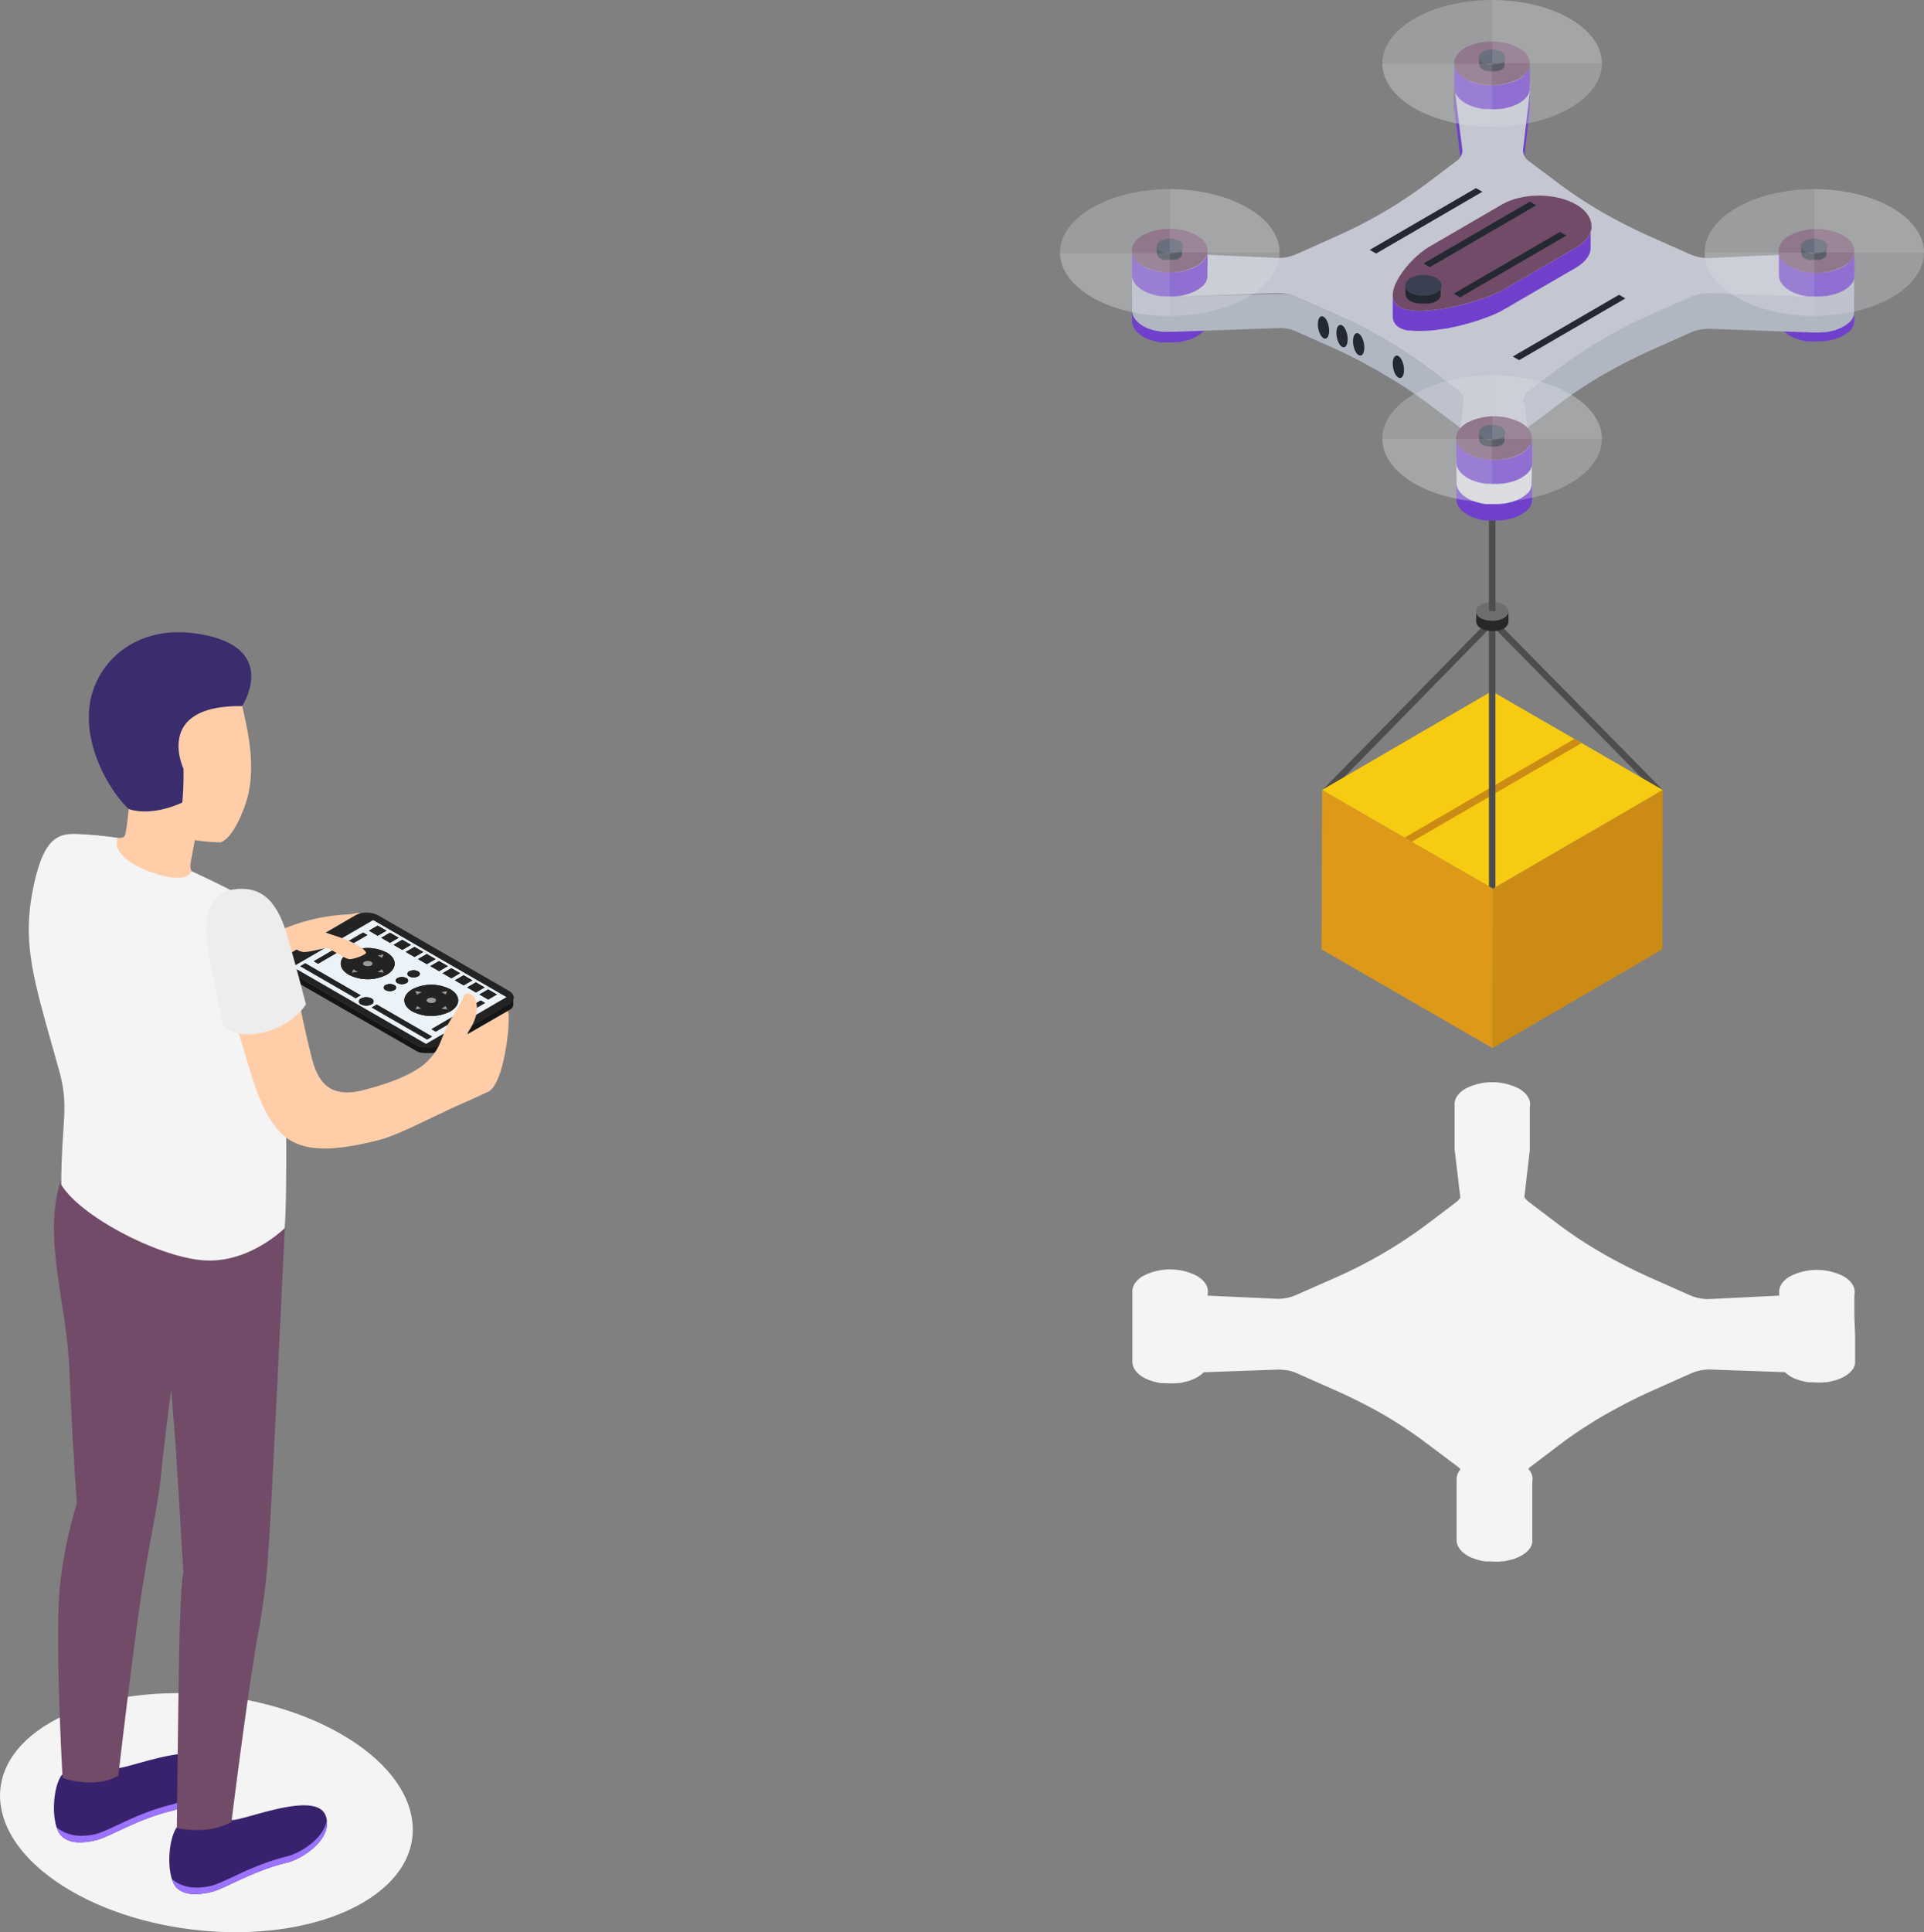 <?xml version="1.0" encoding="UTF-8"?> <svg xmlns="http://www.w3.org/2000/svg" xmlns:xlink="http://www.w3.org/1999/xlink" viewBox="0 0 493.26 495.29"><rect x="0" y="0" width="493.26" height="495.29" fill="#808080" stroke="none"/><defs><style>.cls-1{fill:none;}.cls-2{fill:#f4f4f4;}.cls-3{fill:#4d4d4d;}.cls-4{fill:#cc8b14;}.cls-5{fill:#dd9917;}.cls-6{fill:#f7cb11;}.cls-7{fill:#282828;}.cls-8{fill:#6e6e6e;}.cls-9{fill:#7040cc;}.cls-10{isolation:isolate;}.cls-11{clip-path:url(#clip-path);}.cls-12{clip-path:url(#clip-path-2);}.cls-13{clip-path:url(#clip-path-3);}.cls-14{fill:#b1b6c3;}.cls-15{fill:#dadce0;}.cls-16{fill:#c4c7d2;}.cls-17{fill:#714B67;}.cls-18{fill:#232833;}.cls-19{fill:#394051;}.cls-20{fill:#ffcea9;}.cls-21{fill:#fff;}.cls-22{fill:#151515;}.cls-23{fill:#232323;}.cls-24{fill:#9a9a9a;}.cls-25{fill:#3a79b6;opacity:0.1;}.cls-26{fill:#38226d;}.cls-27{fill:#9c73ff;}.cls-28{fill:#3a2c6d;}.cls-29{fill:#ededed;}.cls-30{opacity:0.4;}.cls-31{opacity:0.3;}</style><clipPath id="clip-path"><path class="cls-1" d="M392.22,22.5l0,5.26c0,.12,0,.24,0,.36l0-5.27C392.21,22.73,392.22,22.62,392.22,22.5Z"></path></clipPath><clipPath id="clip-path-2"><path class="cls-1" d="M372.93,23.15l0,5.26a3.4,3.4,0,0,1-.08-.64V22.51A3.52,3.52,0,0,0,372.93,23.15Z"></path></clipPath><clipPath id="clip-path-3"><path class="cls-1" d="M374.87,38.64l0,5.27v0l0-5.26Z"></path></clipPath></defs><title>quadrocopter_SVG</title><g id="Слой_2" data-name="Слой 2"><g id="Слой_1-2" data-name="Слой 1"><path class="cls-2" d="M475.41,337.33c0,.09,0,.18,0,.28s0,.2,0,.3a.44.44,0,0,0,0,.1h0a3,3,0,0,0,0-.31,1.23,1.23,0,0,0,0-.19v-.06a2.44,2.44,0,0,0,0-.27v-6c0,.1,0,.19,0,.29s0,.2,0,.3a1.83,1.83,0,0,1-.06.25c0,.05,0,.09,0,.14.53-1.75-.36-3.62-2.7-5a15.13,15.13,0,0,0-13.71,0c-1.88,1.09-2.81,2.52-2.81,3.95h0v1L438.1,333a11.74,11.74,0,0,1-4.73-.93l-9.92-4.41a132.91,132.91,0,0,1-12.68-6.42,110.4,110.4,0,0,1-11.13-7.32L392,308.13a4.47,4.47,0,0,1-1.19-1.29l1.38-11.92a2.45,2.45,0,0,0,0-.27v-.08l0-5.27c0,.12,0,.24,0,.35s0-.06,0-.09,0-.09,0-.14v-6.34a2.64,2.64,0,0,1,0,.28c0,.1,0,.21,0,.31s0,.16-.06.25l0,.13c.54-1.75-.36-3.61-2.7-5a15.1,15.1,0,0,0-13.71,0c-1.87,1.09-2.81,2.52-2.8,4v6.24s0,.06,0,.09v5.21a3.29,3.29,0,0,0,.08.63L374.39,307a4.47,4.47,0,0,1-1.1,1.17l-7.58,5.74a120.1,120.1,0,0,1-23.66,13.74L332.18,332a11.66,11.66,0,0,1-4.72.93l-17.87-.82v-1.05a2.85,2.85,0,0,1,0,.29c0,.1,0,.2,0,.3l-.06.25a.74.74,0,0,0,0,.14c.53-1.75-.36-3.62-2.7-5a15.1,15.1,0,0,0-13.71,0c-1.88,1.09-2.81,2.52-2.81,4h0l0,6.24h0v9.14a1.13,1.13,0,0,0,0,.18v2.49c0,1.45,1,2.9,2.86,4a12.05,12.05,0,0,0,1.4.67l.08,0,.24.09c.28.1.56.2.86.29l.48.11.28.07a1.83,1.83,0,0,0,.25.06c.31.07.63.12,1,.17l.34,0,.24,0,.36,0,.95.05h.3a2.26,2.26,0,0,0,.26,0c.14,0,.29,0,.43,0,.36,0,.72,0,1.08-.07l.12,0,.29,0c.27,0,.55-.06.82-.11s.23-.06.35-.09c.33-.07.65-.15,1-.24l.52-.13c.13,0,.26-.1.39-.15l.38-.14a11.18,11.18,0,0,0,1.35-.64l.12-.07c.09-.05.16-.11.25-.17l.35-.23.27-.21.3-.25.06,0,.1-.11.22-.24,19.05-.68a12.1,12.1,0,0,1,1.21.06l.17,0c.34,0,.68.08,1,.14l.14,0c.35.07.68.16,1,.25l.37.13q.42.14.81.3l9.94,4.41a136.53,136.53,0,0,1,12.68,6.42A111,111,0,0,1,366,370.16l7.64,5.73a4.81,4.81,0,0,1,.8.75,3.84,3.84,0,0,0-1,2.46h0v6.25c0,.07,0,.13,0,.19v3a.43.43,0,0,1,0,0v6.26c0,1.45.95,2.9,2.86,4a9.49,9.49,0,0,0,1.4.67l.08,0,.24.08c.28.1.56.21.85.29l.49.12.28.07.24.06c.32.06.64.12,1,.16l.35,0,.24,0,.36,0c.31,0,.63,0,1,.05h1c.36,0,.72,0,1.08-.08h.12l.28,0c.28,0,.56-.07.83-.12l.35-.08c.33-.07.65-.16,1-.25s.35-.07.52-.12l.39-.15.38-.15a9.85,9.85,0,0,0,1.35-.64l.12-.07.24-.16.36-.24.27-.21.3-.25s0,0,.06-.05l.1-.11a5.62,5.62,0,0,0,.41-.44l.09-.1.06-.09c.09-.12.16-.23.23-.34l.1-.14,0-.08a2,2,0,0,0,.14-.3l.09-.18s0,0,0-.06a2.46,2.46,0,0,0,.09-.29c0-.06,0-.13.05-.19a.11.11,0,0,0,0-.05c0-.1,0-.21,0-.31l0-.2v-6.34a1.79,1.79,0,0,1,0,.23v-9.62a2.83,2.83,0,0,1,0,.29c0,.1,0,.2,0,.3a2.27,2.27,0,0,1-.06.25s0,.09,0,.14a3.61,3.61,0,0,0-.95-3.54v-.05l.11-.12a4.78,4.78,0,0,1,.57-.51l7.58-5.74c.79-.6,1.6-1.2,2.42-1.78l.81-.56,1.72-1.18,1-.64,1.67-1.07,1-.63c.45-.28.92-.55,1.38-.82.65-.39,1.31-.78,2-1.16l1.3-.73,2.08-1.12,1.29-.68c.77-.4,1.55-.79,2.34-1.18l1.12-.55q1.75-.84,3.57-1.65l9.88-4.41c.33-.14.67-.27,1-.38a10.77,10.77,0,0,1,1.33-.33c.35-.07.72-.12,1.09-.16h.05q.6-.06,1.23-.06l19.25.68a7.47,7.47,0,0,0,1.48,1.13,11.17,11.17,0,0,0,1.39.67l.08,0,.24.08a7.89,7.89,0,0,0,.86.29l.48.12.28.07.25.06c.32.07.64.12,1,.17l.35,0,.24,0,.35,0q.48,0,1,.06h1c.36,0,.72,0,1.07-.07l.12,0,.29,0c.28,0,.56-.06.83-.11s.23-.07.35-.09c.33-.07.65-.15,1-.24l.51-.13c.14,0,.26-.1.39-.15l.38-.14a11.18,11.18,0,0,0,1.35-.64l.12-.07.25-.17.35-.23a2.88,2.88,0,0,0,.27-.22l.3-.24.06-.05a1.09,1.09,0,0,1,.1-.11,5.49,5.49,0,0,0,.41-.44l.09-.1s0-.07.07-.1a4,4,0,0,0,.23-.34,1.1,1.1,0,0,0,.09-.14s0-.05,0-.07.09-.2.14-.31.06-.11.08-.17,0,0,0-.06.06-.19.08-.29l.06-.2v-.05c0-.1,0-.2,0-.3s0-.14,0-.2v-.09l0-6.26h0Z"></path><polygon class="cls-3" points="340.1 203.8 338.93 202.6 382.56 158.06 426.29 202.49 425.11 203.67 382.55 160.41 340.1 203.8"></polygon><polygon class="cls-4" points="426.29 202.49 426.17 243.36 382.64 268.66 382.75 227.79 426.29 202.49"></polygon><polygon class="cls-5" points="382.75 227.79 382.64 268.66 338.82 243.37 338.93 202.49 382.75 227.79"></polygon><polygon class="cls-6" points="426.29 202.49 405.38 214.64 404.79 214.97 382.74 227.78 361.93 215.78 361.3 215.41 360.71 215.06 360.09 214.71 338.93 202.49 360.98 189.67 361.55 189.33 382.46 177.18 403.64 189.42 404.26 189.77 404.84 190.1 405.48 190.47 426.29 202.49"></polygon><polygon class="cls-4" points="405.48 190.47 361.93 215.78 361.3 215.41 360.71 215.06 360.09 214.71 403.64 189.42 404.26 189.77 404.84 190.1 405.48 190.47"></polygon><polygon class="cls-3" points="383.39 227.41 382.75 227.79 381.72 227.19 381.72 159.24 383.39 159.24 383.39 227.41"></polygon><path class="cls-7" d="M386.73,159.41v-2.72a1.23,1.23,0,0,1-.07.42s0,.09-.05.13a2.1,2.1,0,0,1-.15.3,1,1,0,0,0-.08.11,2.07,2.07,0,0,1-.32.35l0,0a5.63,5.63,0,0,1-.51.36,4.51,4.51,0,0,1-.63.29l0,0a5,5,0,0,1-.66.2l-.07,0c-.21.05-.43.08-.64.11a7.42,7.42,0,0,1-.94.06h-.14c-.27,0-.54,0-.8-.06l-.29-.05c-.22,0-.43-.1-.64-.16l-.26-.08a5.23,5.23,0,0,1-.8-.35,2.1,2.1,0,0,1-1.23-1.73v2.73a2.11,2.11,0,0,0,1.24,1.73,4.72,4.72,0,0,0,.79.35l.26.08c.21.06.42.11.64.15l.29.05a7,7,0,0,0,.8.07h.14a5.86,5.86,0,0,0,.94-.06h.08l.51-.09h.05l.07,0,.27-.07.34-.11,0,0,.05,0,.19-.08.27-.13.16-.09.1-.06.24-.16.17-.14,0,0,0,0c.08-.07.15-.15.22-.22l.07-.11a.76.76,0,0,0,.08-.11.47.47,0,0,0,.06-.09,1.76,1.76,0,0,0,.09-.2,1.12,1.12,0,0,0,0-.13A1.31,1.31,0,0,0,386.73,159.41Z"></path><path class="cls-8" d="M385.5,155c1.63.94,1.65,2.48,0,3.43a6.55,6.55,0,0,1-5.91,0c-1.63-.94-1.65-2.48,0-3.42A6.54,6.54,0,0,1,385.5,155Z"></path><rect class="cls-3" x="381.72" y="106.78" width="1.67" height="49.87"></rect><path class="cls-9" d="M475.41,75.87,456,75.82l0,6.25c0,1.45,1,2.9,2.87,4a8.92,8.92,0,0,0,1.39.67l.08,0,.24.08c.28.1.56.21.86.29l.48.12.28.07.25.06,1,.17.35,0,.24,0,.35,0c.32,0,.64,0,1,0h1l1.07-.07.12,0,.29,0c.28,0,.56-.07.83-.12l.35-.08c.33-.07.65-.16,1-.25s.35-.07.51-.12l.39-.15.38-.14a9.89,9.89,0,0,0,1.35-.65l.12-.07.25-.16.35-.24.27-.21a3.61,3.61,0,0,0,.3-.25l.06,0,.1-.1a5.57,5.57,0,0,0,.41-.45.76.76,0,0,0,.09-.09.86.86,0,0,1,.07-.1l.23-.34.09-.14s0-.05,0-.08l.14-.3c0-.06.06-.12.08-.17s0,0,0-.06.06-.2.08-.29l.06-.2v0c0-.1,0-.21,0-.31s0-.13,0-.2v-.08h0Z"></path><path class="cls-9" d="M309.6,76.07l-19.37,0,0,6.25c0,1.45,1,2.9,2.86,4a12.05,12.05,0,0,0,1.4.67l.08,0,.24.08c.28.1.56.21.86.29s.32.08.48.12l.28.07.25.06c.31.07.63.12,1,.17l.34,0,.24,0,.36,0c.31,0,.63,0,.95,0,.1,0,.2,0,.3,0h.69c.36,0,.72,0,1.08-.07l.12,0,.29,0c.27,0,.55-.07.82-.12l.35-.08c.33-.07.65-.15,1-.24l.52-.13.39-.15.38-.14a11.18,11.18,0,0,0,1.35-.64l.12-.07c.09-.06.16-.12.25-.17s.24-.15.35-.24l.27-.21.3-.25.06,0s.06-.07.1-.1.28-.3.41-.45l.09-.09a.36.36,0,0,1,.07-.1c.08-.11.15-.23.22-.34l.1-.14,0-.08c.06-.1.1-.2.15-.3s.06-.11.08-.17,0,0,0-.06.05-.2.08-.29a1.46,1.46,0,0,0,0-.2.09.09,0,0,0,0,0,2.91,2.91,0,0,0,0-.31c0-.06,0-.13,0-.19v-.09h0Z"></path><g class="cls-10"><g class="cls-11"><path d="M392.22,22.5l0,5.26V22.58a.19.19,0,0,0,0-.08"></path><path d="M392.21,22.58v5.27a2.45,2.45,0,0,1,0,.27l0-5.27a2.44,2.44,0,0,0,0-.27"></path></g></g><g class="cls-10"><g class="cls-12"><path d="M372.93,23.15l0,5.26a3.4,3.4,0,0,1-.08-.64V22.51a3.52,3.52,0,0,0,.09.64"></path></g></g><polygon class="cls-9" points="392.2 22.85 392.18 28.12 390.36 43.85 390.37 38.59 392.2 22.85"></polygon><polygon class="cls-9" points="374.87 38.6 374.85 43.86 372.92 28.41 372.93 23.15 374.87 38.6"></polygon><g class="cls-10"><g class="cls-13"><path d="M374.87,38.64l0,5.27v0l0-5.26v0"></path></g></g><path class="cls-14" d="M475.38,70.81c0,.1,0,.2,0,.3l-.06.25c0,.1-.05.19-.09.29a.94.94,0,0,1-.1.23,1.73,1.73,0,0,1-.14.31,2.39,2.39,0,0,1-.13.21c-.07.11-.14.23-.22.34l-.16.19c-.13.15-.26.3-.41.45l-.16.15a3.61,3.61,0,0,1-.3.25l-.27.21-.35.23c-.12.08-.24.17-.37.24a10.57,10.57,0,0,1-1.31.63l-.39.15-.91.28-1,.23c-.34.07-.68.14-1,.19l-.39,0c-.55.06-1.11.1-1.67.11h-.69c-.23,0-.45,0-.67,0l-26.42-.94h-.44l-.79.05h-.06c-.33,0-.66.08-1,.13l-.09,0a9.1,9.1,0,0,0-1.32.33h-.05a8.08,8.08,0,0,0-1,.37l-9.89,4.41c-1.21.53-2.39,1.09-3.56,1.65l-1.12.55-2.35,1.17-1.28.68-2.09,1.13-1.29.73-2,1.15-.77.45-.61.38-1,.63c-.56.35-1.11.71-1.66,1.07-.33.21-.66.42-1,.64l-1.72,1.18-.8.56c-.82.58-1.63,1.17-2.42,1.77L392.33,100c-.15.12-.29.23-.42.35l-.16.17-.19.21-.13.14a4,4,0,0,0-.25.37.18.18,0,0,1-.05.07s0,0,0,0a2.53,2.53,0,0,0-.21.44s0,.11-.05.16l0,.13a.88.88,0,0,0-.05.15,3.44,3.44,0,0,0,0,.45v9.21a2.52,2.52,0,0,1,.09-.67.65.65,0,0,1,0-.13,2.85,2.85,0,0,1,.27-.63.43.43,0,0,0,0-.07,3.64,3.64,0,0,1,.39-.51l.19-.21a4.83,4.83,0,0,1,.57-.52l7.58-5.74c.79-.6,1.6-1.19,2.42-1.77l.81-.56,1.72-1.18,1-.64c.55-.36,1.1-.72,1.67-1.07l1-.63,1.38-.83c.65-.39,1.31-.77,2-1.15l1.3-.74,2.08-1.12,1.29-.68,2.34-1.17,1.12-.55c1.17-.56,2.36-1.12,3.57-1.65l9.88-4.41a8.89,8.89,0,0,1,1-.38,9.23,9.23,0,0,1,1.33-.33,9.53,9.53,0,0,1,1.09-.16h.05q.6-.06,1.23-.06l26.42.94c.21,0,.43,0,.67,0h1.07c.36,0,.72,0,1.08-.07l.2,0,.39,0,.66-.09.38-.1,1-.23c.15,0,.31-.07.46-.12l.44-.16.39-.15a10.71,10.71,0,0,0,1.32-.63l.12-.07.25-.16.35-.24.26-.21a2.48,2.48,0,0,0,.3-.25.15.15,0,0,0,.06,0l.1-.1a5.57,5.57,0,0,0,.41-.45.76.76,0,0,0,.09-.09.61.61,0,0,0,.07-.1l.23-.34a1.1,1.1,0,0,0,.09-.14s0-.05,0-.07a2.92,2.92,0,0,0,.14-.31s.06-.11.08-.17,0,0,0-.06.06-.19.08-.29l.06-.2v0c0-.1,0-.2,0-.3s0-.14,0-.2v-.09l0-9.14A2.85,2.85,0,0,1,475.38,70.81Z"></path><path class="cls-14" d="M373.62,100,366,94.21a110.4,110.4,0,0,0-11.13-7.32,132.91,132.91,0,0,0-12.68-6.42l-9.94-4.41a3.92,3.92,0,0,0-.36-.16l-.44-.14-.38-.13-.12,0a7.54,7.54,0,0,0-.82-.2H330l-.15,0-.55-.1-.45,0-.18,0h-.11l-.73,0h-.36L301,76.07c-.27,0-.53,0-.8,0-.63,0-1.26,0-1.86-.09l-.24,0c-.56-.06-1.11-.15-1.64-.26l-.24-.06c-.48-.12-.94-.26-1.39-.42l-.24-.08a9.72,9.72,0,0,1-1.49-.7c-1.91-1.1-2.86-2.55-2.86-4v9.14c0,1.44.95,2.89,2.86,4a11.17,11.17,0,0,0,1.39.67l.09,0,.25.08c.26.1.53.2.81.28l.58.14.24.06.18,0c.32.07.64.12,1,.17l.49.05.23,0,.26,0c.34,0,.68,0,1,0h.94l.44,0,26.54-.94c.41,0,.81,0,1.21,0l.17,0c.34,0,.68.09,1,.15l.14,0a8.28,8.28,0,0,1,1,.25l.37.13a7.1,7.1,0,0,1,.81.3l9.94,4.41A134.11,134.11,0,0,1,354.83,96,112.7,112.7,0,0,1,366,103.35l7.64,5.74a3.52,3.52,0,0,1,1.62,2.73v-9.14A3.51,3.51,0,0,0,373.62,100Z"></path><path class="cls-9" d="M392.75,121.73a2.64,2.64,0,0,1,0,.28c0,.1,0,.2,0,.31s0,.16-.06.25-.05.19-.08.28l-.1.24-.14.3-.13.22L392,124c-.05.06-.1.13-.16.19a4.2,4.2,0,0,1-.41.44l-.16.16a3.61,3.61,0,0,1-.3.25l-.27.21-.35.23c-.12.08-.24.17-.37.24a9.85,9.85,0,0,1-1.35.64l-.38.15c-.29.1-.6.19-.9.27s-.64.18-1,.24-.78.16-1.18.21l-.29,0c-.54,0-1.08.08-1.63.09H383c-.54,0-1.08,0-1.61-.09l-.24,0c-.53-.06-1.05-.15-1.56-.26l-.28-.07a13.93,13.93,0,0,1-1.34-.41l-.24-.08a9.94,9.94,0,0,1-1.47-.7c-1.91-1.1-2.87-2.55-2.87-4v6.26c0,1.45.95,2.9,2.86,4a10.62,10.62,0,0,0,1.4.67l.08,0,.24.08.85.29.49.12.28.06.24.06c.32.07.64.13,1,.17l.35,0,.24,0,.36,0,1,0h1c.36,0,.72,0,1.08-.07l.12,0,.28,0c.28,0,.56-.06.83-.11s.23-.06.35-.09c.33-.07.65-.15,1-.24s.35-.07.52-.13l.39-.15.38-.14a11.18,11.18,0,0,0,1.35-.64l.12-.07.24-.17.36-.23.27-.21.3-.25s0,0,.06-.05l.1-.11a5.62,5.62,0,0,0,.41-.44l.09-.1.06-.1a2.54,2.54,0,0,0,.23-.34l.1-.14,0-.07a2,2,0,0,0,.14-.3l.09-.18s0,0,0-.06.06-.19.09-.29,0-.13.05-.19a.13.13,0,0,0,0-.06c0-.1,0-.2,0-.3l0-.2V128h0Z"></path><path class="cls-15" d="M392.74,118.48a2.83,2.83,0,0,1,0,.29c0,.11,0,.23,0,.35a2.27,2.27,0,0,1-.06.25,2.8,2.8,0,0,1-.09.31c0,.08-.06.16-.1.25s-.09.2-.14.3l-.14.23a2.92,2.92,0,0,1-.21.32l-.16.21-.4.42-.16.16-.28.23-.28.22a3.78,3.78,0,0,1-.33.22l-.38.25a9.45,9.45,0,0,1-1.36.64l-.37.14a8.75,8.75,0,0,1-.91.28c-.32.09-.64.18-1,.24s-.78.16-1.18.21l-.28,0c-.54,0-1.09.08-1.63.09H383c-.54,0-1.08,0-1.61-.09l-.24,0a13.37,13.37,0,0,1-1.56-.27l-.27-.06a13.93,13.93,0,0,1-1.34-.41l-.24-.08a10.06,10.06,0,0,1-1.48-.7c-1.85-1.07-2.81-2.47-2.86-3.87v5.26c.05,1.41,1,2.8,2.86,3.88a11.17,11.17,0,0,0,1.39.67l.08,0,.24.08a7.89,7.89,0,0,0,.86.29l.48.12.28.07.25.06c.31.07.63.12,1,.17l.35,0,.24,0,.35,0c.32,0,.64,0,.95,0,.1,0,.2,0,.3,0h.7c.36,0,.71,0,1.07-.07l.12,0,.29,0,.83-.11c.12,0,.23-.07.35-.09q.5-.1,1-.24l.52-.13.39-.15.38-.14a11.18,11.18,0,0,0,1.35-.64l.13-.08.26-.17.32-.22.28-.22.28-.23.06,0,.1-.11a4,4,0,0,0,.4-.43l.09-.09a.75.75,0,0,0,.07-.12,3.62,3.62,0,0,0,.22-.32.67.67,0,0,0,.09-.14l0-.09.14-.3s.05-.11.07-.17l0-.08c0-.1.06-.2.08-.3s0-.13.06-.19a.2.2,0,0,1,0-.07c0-.11,0-.23,0-.35s0-.12,0-.19v-.09h0Z"></path><path class="cls-16" d="M472.55,66.53c3.79,2.19,3.81,5.74,0,7.93a13.78,13.78,0,0,1-6.65,1.64c-.53,0-.95,0-1.36,0l-26.42-.94a11.74,11.74,0,0,0-4.71.94l-9.89,4.41a120,120,0,0,0-23.65,13.74L392.33,100a3.53,3.53,0,0,0-1.6,2.74l1.95,15.17a2.22,2.22,0,0,1,.06.51c0,1.55-.89,3-2.79,4.12a15.11,15.11,0,0,1-13.7,0c-1.85-1.07-2.81-2.47-2.86-3.87a2.67,2.67,0,0,1,.1-.87l1.74-15.07a3.51,3.51,0,0,0-1.61-2.73L366,94.21a110.4,110.4,0,0,0-11.13-7.32,132.91,132.91,0,0,0-12.68-6.42l-9.94-4.41a11.64,11.64,0,0,0-4.71-.93L301,76.07c-.27,0-.53,0-.8,0a14.25,14.25,0,0,1-7.1-1.64c-3.79-2.19-3.81-5.74,0-7.93a13.93,13.93,0,0,1,6.86-1.65c.47,0,.9,0,1.32.06l26.26,1.21a11.83,11.83,0,0,0,4.72-.93l9.87-4.41a119.63,119.63,0,0,0,23.66-13.75l7.58-5.73a3.48,3.48,0,0,0,1.58-2.73l-1.94-15.45a3.52,3.52,0,0,1-.09-.64c0-1.47.93-2.91,2.83-4a15.08,15.08,0,0,1,13.69,0c2.07,1.19,3,2.79,2.84,4.35l-1.83,15.74A3.58,3.58,0,0,0,392,41.33l7.65,5.73a110.45,110.45,0,0,0,11.13,7.33,135.29,135.29,0,0,0,12.68,6.42l9.92,4.41a11.91,11.91,0,0,0,4.73.93l26.23-1.21c.43,0,.88-.06,1.32-.06A14.11,14.11,0,0,1,472.55,66.53Z"></path><path class="cls-9" d="M392.22,16.28c0,.09,0,.18,0,.28s0,.2,0,.3a1.83,1.83,0,0,1-.06.25,2.45,2.45,0,0,1-.08.29l-.1.24-.14.3-.13.21a4,4,0,0,1-.23.34l-.16.2a4.2,4.2,0,0,1-.41.44l-.16.16-.3.24a2.88,2.88,0,0,1-.27.22l-.35.23-.37.24a11.18,11.18,0,0,1-1.35.64l-.38.14a8.75,8.75,0,0,1-.91.28q-.47.13-1,.24c-.39.08-.78.16-1.18.21l-.29,0c-.54.06-1.08.09-1.63.1h-.26c-.53,0-1.07,0-1.6-.09l-.24,0a13.37,13.37,0,0,1-1.56-.27l-.28-.06c-.46-.12-.91-.26-1.34-.41l-.24-.08a9.94,9.94,0,0,1-1.47-.7c-1.91-1.1-2.87-2.55-2.87-4v6.26c0,1.44.95,2.89,2.86,4a12.05,12.05,0,0,0,1.4.67l.08,0,.24.08a8.51,8.51,0,0,0,.85.29c.16.05.33.08.49.12l.28.07.24.06c.32.07.64.12,1,.17l.35,0,.24,0,.36,0c.31,0,.63.05.95.06h.56c.14,0,.29,0,.43,0,.36,0,.72,0,1.08-.07l.12,0,.28,0c.28,0,.56-.06.83-.11s.23-.07.35-.09c.33-.07.65-.15,1-.24l.51-.13c.14,0,.27-.1.4-.15l.38-.14a11.18,11.18,0,0,0,1.35-.64l.12-.07.24-.17.36-.23a2.75,2.75,0,0,0,.26-.22l.31-.24a.15.15,0,0,1,.06-.05.52.52,0,0,1,.1-.11c.14-.15.28-.29.41-.44a.43.43,0,0,1,.09-.1l.06-.1a2.54,2.54,0,0,0,.23-.34l.1-.14,0-.07a1.73,1.73,0,0,0,.14-.31l.09-.17s0,0,0-.06.06-.19.09-.29,0-.13.05-.2a.07.07,0,0,0,0-.05c0-.1,0-.2,0-.3l0-.2v-.09h0Z"></path><path class="cls-9" d="M309.6,64.28a2.66,2.66,0,0,1,0,.28c0,.1,0,.21,0,.31l-.06.25c0,.09-.05.19-.09.28a2.44,2.44,0,0,1-.1.24,2,2,0,0,1-.14.3,1.59,1.59,0,0,1-.13.22c-.07.11-.14.22-.23.34l-.15.19c-.13.15-.27.3-.41.44l-.17.16a3.47,3.47,0,0,1-.29.25l-.28.21-.34.24c-.13.08-.24.16-.37.23a8.49,8.49,0,0,1-1.36.64l-.37.15c-.29.1-.6.19-.91.27s-.64.18-1,.25-.78.15-1.18.2l-.28,0c-.54.06-1.09.08-1.63.09h-.26a14.35,14.35,0,0,1-1.61-.09l-.24,0c-.53-.06-1.05-.15-1.56-.26l-.27-.07A11.58,11.58,0,0,1,294.8,69l-.24-.08a10.06,10.06,0,0,1-1.48-.7c-1.91-1.1-2.87-2.55-2.86-4l0,6.26c0,1.45.95,2.9,2.87,4a9.92,9.92,0,0,0,1.39.67l.08,0,.24.08c.28.1.56.2.86.29l.48.12.28.06.25.07c.31.06.63.12,1,.16l.35,0,.24,0,.35,0,.95.05h1c.36,0,.71,0,1.07-.07h.12l.29,0,.83-.12a3.37,3.37,0,0,0,.34-.09,10,10,0,0,0,1-.24c.16-.05.34-.07.51-.13s.26-.1.39-.15l.38-.14a9.85,9.85,0,0,0,1.35-.64l.12-.07.25-.16.35-.24.27-.21.3-.25.06,0a1.09,1.09,0,0,0,.1-.11,4.2,4.2,0,0,0,.41-.44.43.43,0,0,0,.09-.1.86.86,0,0,0,.07-.1l.23-.33a1.19,1.19,0,0,0,.09-.15s0,0,0-.07l.14-.3c0-.06.06-.12.08-.18s0,0,0-.06a2.45,2.45,0,0,0,.08-.29l.06-.19v-.06c0-.1,0-.2,0-.3s0-.13,0-.2v-.08h0Z"></path><path class="cls-17" d="M306.74,60.29c3.79,2.19,3.81,5.74,0,7.93a15.11,15.11,0,0,1-13.7,0c-3.79-2.19-3.82-5.74-.05-7.93A15.1,15.1,0,0,1,306.74,60.29Z"></path><path class="cls-9" d="M392.75,112.34a2.64,2.64,0,0,1,0,.28,2.91,2.91,0,0,1,0,.31c0,.08,0,.16-.06.25s-.05.19-.08.29-.07.15-.1.23l-.14.3c0,.08-.09.15-.13.22l-.23.34c-.05.06-.1.13-.16.19a4.2,4.2,0,0,1-.41.44l-.16.16a3.61,3.61,0,0,1-.3.25l-.27.21-.35.24c-.12.08-.24.16-.37.23a9.89,9.89,0,0,1-1.35.65l-.38.14-.9.28c-.32.09-.64.17-1,.24s-.78.15-1.18.2l-.29,0a14.7,14.7,0,0,1-1.63.09H383a14.35,14.35,0,0,1-1.61-.09l-.24,0q-.79-.11-1.56-.27l-.28-.07a11.58,11.58,0,0,1-1.34-.41l-.24-.08a9.94,9.94,0,0,1-1.47-.7c-1.91-1.1-2.87-2.55-2.87-4v6.26c0,1.45.95,2.9,2.86,4a10.62,10.62,0,0,0,1.4.67l.08,0,.24.08c.28.1.56.21.85.29l.49.12.28.07.24.06c.32.06.64.12,1,.16l.35,0,.24,0,.36,0,1,.05h1c.36,0,.72,0,1.08-.08h.12l.28,0c.28,0,.56-.07.83-.12s.23-.06.35-.09c.33-.06.65-.15,1-.24s.35-.07.52-.12l.39-.15.38-.15a9.85,9.85,0,0,0,1.35-.64l.12-.07.24-.16.36-.24.27-.21.3-.25s0,0,.06,0l.1-.11a5.62,5.62,0,0,0,.41-.44l.09-.1.06-.09c.09-.12.16-.23.23-.34l.1-.15,0-.07a2,2,0,0,0,.14-.3l.09-.18s0,0,0-.06a2.46,2.46,0,0,0,.09-.29c0-.06,0-.13.05-.19a.11.11,0,0,0,0,0c0-.11,0-.21,0-.31l0-.2v-.08h0Z"></path><path class="cls-17" d="M389.9,108.35c3.79,2.19,3.81,5.74,0,7.93a15,15,0,0,1-13.69,0c-3.8-2.19-3.83-5.74-.06-7.93A15.12,15.12,0,0,1,389.9,108.35Z"></path><path class="cls-9" d="M475.4,64.35c0,.1,0,.19,0,.29s0,.2,0,.3a2.27,2.27,0,0,1-.06.25c0,.09,0,.19-.08.29s-.07.15-.1.23-.09.21-.15.31a1.2,1.2,0,0,1-.13.21c-.07.11-.14.23-.22.34l-.16.19a5.57,5.57,0,0,1-.41.45l-.16.15-.3.25-.27.22-.35.23-.37.24a11.18,11.18,0,0,1-1.35.64l-.38.14c-.29.11-.6.19-.91.28s-.64.17-1,.24-.78.15-1.18.2l-.28,0a14.7,14.7,0,0,1-1.63.09h-.26a14.48,14.48,0,0,1-1.61-.09l-.23,0q-.79-.1-1.56-.27l-.28-.07a11.58,11.58,0,0,1-1.34-.41l-.24-.08a11.16,11.16,0,0,1-1.48-.69c-1.91-1.11-2.86-2.56-2.86-4v6.26c0,1.45.95,2.9,2.86,4a9,9,0,0,0,1.4.67l.07,0,.24.08c.29.1.57.21.86.29l.49.12.27.07.25.06c.32.06.64.12,1,.16l.35,0,.24,0,.35,0c.32,0,.64,0,1,0h1c.36,0,.72,0,1.07-.08h.12l.29,0c.28,0,.56-.07.83-.12l.35-.08c.33-.07.65-.16,1-.25s.35-.07.51-.12.26-.11.4-.15l.37-.15a9.32,9.32,0,0,0,1.35-.64l.12-.07.25-.16.35-.24.27-.21a2.48,2.48,0,0,0,.3-.25s0,0,.06-.05a.52.52,0,0,0,.1-.11,5.77,5.77,0,0,0,.42-.44l.09-.1.06-.09c.09-.12.16-.23.23-.34l.1-.14,0-.08c.05-.1.1-.2.14-.3a1.42,1.42,0,0,0,.08-.18s0,0,0-.06a6.81,6.81,0,0,1,.14-.48.07.07,0,0,1,0,0c0-.1,0-.21,0-.31a1.23,1.23,0,0,0,0-.2s0,0,0-.08h0Z"></path><path class="cls-17" d="M472.54,60.36c3.8,2.19,3.82,5.74,0,7.94a15.11,15.11,0,0,1-13.7,0c-3.79-2.19-3.82-5.75-.05-7.94A15.1,15.1,0,0,1,472.54,60.36Z"></path><path class="cls-17" d="M389.36,12.28c3.8,2.19,3.82,5.75,0,7.94a15.08,15.08,0,0,1-13.69,0c-3.8-2.19-3.83-5.75-.06-7.94A15.13,15.13,0,0,1,389.36,12.28Z"></path><path class="cls-9" d="M408,58.34a3,3,0,0,1-.05.43,3.38,3.38,0,0,1-.08.34c0,.14-.07.27-.12.41s-.09.22-.14.33-.12.28-.19.42l-.18.3c-.1.15-.2.31-.32.46l-.22.27a6.53,6.53,0,0,1-.57.62c-.07.07-.13.14-.21.21l-.4.33-.38.3-.47.32c-.17.11-.33.22-.52.33L385.5,74.23c-.3.17-.64.35-1,.53l-.15.08-1.16.53-.23.09c-.42.18-.86.36-1.33.54l-.21.08-1.52.54h0l-1.41.46-1,.31-.9.26-1.08.29-.93.24-1.11.26-.94.22-1.13.22c-.31.06-.63.13-.95.18l-.78.13-1.12.17-.79.09-1,.11c-.41,0-.82.06-1.22.08s-.55,0-.81,0h-.56c-.39,0-.77,0-1.13,0h-.32q-.69,0-1.32-.15l-.18,0A7.58,7.58,0,0,1,360,79.2l-.18-.06a5.49,5.49,0,0,1-1-.44,3.33,3.33,0,0,1-1.76-3.06v5.27A3.31,3.31,0,0,0,358.8,84a6.1,6.1,0,0,0,.68.32l.33.12.19.06.16.06.68.16.31,0,.19,0,.23,0q.42.06.87.09h.21l.32,0,.53,0h1.42l.56,0,1.22-.09.32,0,.66-.08.79-.1,1.12-.17.79-.12.23,0,.72-.14,1.12-.23.94-.21,1.12-.26.92-.24,1.08-.29.9-.27,1-.31.37-.11,1-.34h0l1.51-.55.22-.08c.46-.18.9-.35,1.32-.53l.24-.1,1.15-.52a1.19,1.19,0,0,1,.16-.08c.36-.18.71-.36,1-.54l18.63-10.82.16-.09.35-.24.47-.31c.14-.1.26-.2.38-.3a4.47,4.47,0,0,0,.4-.34l.08-.06.14-.15a6.45,6.45,0,0,0,.57-.61l.12-.13a1.7,1.7,0,0,1,.1-.14l.31-.47.13-.19.05-.11a4,4,0,0,0,.2-.42c0-.08.08-.16.11-.24s0-.06,0-.09a3,3,0,0,0,.12-.4c0-.09.06-.18.08-.27a.17.17,0,0,1,0-.07c0-.15,0-.29,0-.43a2.48,2.48,0,0,1,0-.27V58C408,58.08,408,58.21,408,58.34Z"></path><path class="cls-17" d="M404.05,52.41c5.24,3,5.28,8,.07,11L385.5,74.23c-5.2,3-21.45,7.49-26.68,4.47s2.43-12.45,7.63-15.47l18.62-10.82C390.28,49.38,398.82,49.39,404.05,52.41Z"></path><path class="cls-18" d="M369.49,73.65s0,0,0,0a1.94,1.94,0,0,1-.22.43l-.05.07a2.71,2.71,0,0,1-.36.41l-.32.23-.29.21a5.33,5.33,0,0,1-.91.4l-.35.1a3.9,3.9,0,0,1-.46.12l-.57.1h-.13c-.26,0-.52,0-.78,0h-.12a6.49,6.49,0,0,1-.77,0H364a6,6,0,0,1-.74-.13l-.13,0c-.22,0-.43-.12-.64-.19l-.11,0a6.64,6.64,0,0,1-.71-.33,2.32,2.32,0,0,1-1.36-1.91l0,2.15a2.3,2.3,0,0,0,1.36,1.9,4.6,4.6,0,0,0,.67.32l0,0,.12,0,.41.14.23.06.13,0,.12,0,.46.08.16,0h.12l.17,0,.46,0h.13a.56.56,0,0,0,.13,0,1.47,1.47,0,0,0,.21,0,4.36,4.36,0,0,0,.51,0h.06l.13,0,.4,0,.17,0,.46-.12a2.27,2.27,0,0,0,.25-.06l.1,0a4.65,4.65,0,0,0,.91-.4l0,0a2.07,2.07,0,0,0,.24-.17,2.55,2.55,0,0,0,.31-.24l0,0a2.69,2.69,0,0,0,.29-.3l.05-.08.05-.07.08-.13a2.1,2.1,0,0,0,.13-.26.06.06,0,0,1,0,0,.43.43,0,0,1,0,0,1.09,1.09,0,0,0,0-.17,1.24,1.24,0,0,0,0-.27v0l0-2.14A1.6,1.6,0,0,1,369.49,73.65Z"></path><path class="cls-18" d="M385.83,15a0,0,0,0,1,0,0,1.07,1.07,0,0,1-.16.32l0,.05a3.65,3.65,0,0,1-.27.3c-.07.06-.16.11-.24.17l-.21.15a3.29,3.29,0,0,1-.66.29l-.25.08-.34.08a2.7,2.7,0,0,1-.41.07l-.1,0a5.12,5.12,0,0,1-.56,0h-.09a5.12,5.12,0,0,1-.56,0h-.08a4.34,4.34,0,0,1-.54-.09l-.1,0-.47-.14-.08,0a4,4,0,0,1-.51-.24,1.68,1.68,0,0,1-1-1.39v1.83a1.7,1.7,0,0,0,1,1.39l.49.23h0l.09,0,.3.1.16,0,.1,0,.09,0a1.91,1.91,0,0,0,.33.06l.12,0h.21l.33,0h.34l.38,0h.14l.29,0,.12,0,.33-.08.18-.05.08,0a3.57,3.57,0,0,0,.66-.29l0,0a1.77,1.77,0,0,0,.17-.12,2,2,0,0,0,.23-.18h0a2.29,2.29,0,0,0,.21-.23l0-.05,0,0,.06-.1a.66.66,0,0,0,.09-.19v0s0,0,0,0a.79.79,0,0,0,0-.13,1.25,1.25,0,0,0,0-.19V14.64A1.07,1.07,0,0,1,385.83,15Z"></path><path class="cls-18" d="M385.83,111.19s0,0,0,0a1,1,0,0,1-.16.31l0,.06a2.44,2.44,0,0,1-.27.29,2.15,2.15,0,0,1-.24.18l-.21.15a4,4,0,0,1-.66.29l-.25.08-.34.08-.41.07h-.1a5.12,5.12,0,0,1-.56,0h-.09l-.56,0h-.08a4.34,4.34,0,0,1-.54-.09l-.1,0-.47-.14-.08,0a4,4,0,0,1-.51-.24,1.7,1.7,0,0,1-1-1.39v1.83a1.68,1.68,0,0,0,1,1.38,3.71,3.71,0,0,0,.49.24h0l.09,0a2.65,2.65,0,0,0,.3.11l.16,0,.1,0,.09,0,.33.06h.2l.13,0h.67l.38,0h.14l.29,0,.12,0,.33-.09.18,0,.08,0a5.71,5.71,0,0,0,.66-.29l0,0,.17-.12.23-.18,0,0a2.18,2.18,0,0,0,.21-.22l0,0,0-.06.06-.09a.82.82,0,0,0,.09-.19s0,0,0,0,0,0,0,0a.53.53,0,0,0,0-.12,1.48,1.48,0,0,0,0-.19v-1.86A1,1,0,0,1,385.83,111.19Z"></path><path class="cls-18" d="M468.42,63.47s0,0,0,0a1.53,1.53,0,0,1-.16.31l0,0a1.5,1.5,0,0,1-.27.3l-.23.17a1.59,1.59,0,0,1-.21.15,3.57,3.57,0,0,1-.66.29l-.26.08-.33.08a3.2,3.2,0,0,1-.41.07l-.1,0a5.44,5.44,0,0,1-.57,0h-.09l-.56,0h-.08a5.07,5.07,0,0,1-.54-.09l-.1,0a3.5,3.5,0,0,1-.46-.14l-.09,0a4,4,0,0,1-.51-.24,1.68,1.68,0,0,1-1-1.39v1.83a1.68,1.68,0,0,0,1,1.39,3.54,3.54,0,0,0,.48.23h0l.08,0,.3.1.17,0,.09,0,.09,0,.34,0,.12,0h.2l.33,0h.35l.37,0h0l.1,0,.29,0,.12,0,.34-.08.18,0,.07,0a3.29,3.29,0,0,0,.66-.29l0,0c.07,0,.11-.09.17-.13s.17-.11.24-.17a0,0,0,0,1,0,0,1.51,1.51,0,0,0,.21-.23l0,0,0,0,.07-.1a1.08,1.08,0,0,0,.08-.19,18590267978.47,18590267978.47,0,0,1,0-.06.65.65,0,0,0,0-.13,1.23,1.23,0,0,0,0-.19V63.12A1.43,1.43,0,0,1,468.42,63.47Z"></path><path class="cls-18" d="M303.21,63.47s0,0,0,0a1.53,1.53,0,0,1-.16.31l0,0a1.5,1.5,0,0,1-.27.3,1.37,1.37,0,0,1-.23.17,1.59,1.59,0,0,1-.21.15,3.57,3.57,0,0,1-.66.29l-.26.08-.33.08a3.2,3.2,0,0,1-.41.07l-.1,0a5.44,5.44,0,0,1-.57,0h-.09l-.56,0h-.08a5.07,5.07,0,0,1-.54-.09l-.1,0a3.5,3.5,0,0,1-.46-.14l-.09,0a4,4,0,0,1-.51-.24,1.68,1.68,0,0,1-1-1.39v1.83a1.68,1.68,0,0,0,1,1.39,3.54,3.54,0,0,0,.48.23h0l.08,0,.3.1.17,0,.09,0,.09,0,.34,0,.12,0h.2l.33,0h.35l.37,0h0l.1,0,.29,0,.12,0,.34-.08.18,0,.07,0a3.29,3.29,0,0,0,.66-.29l0,0c.07,0,.11-.09.17-.13s.17-.11.24-.17a0,0,0,0,1,0,0,1.51,1.51,0,0,0,.21-.23l0,0,0,0,.07-.1a1.08,1.08,0,0,0,.08-.19,0,0,0,0,0,0,0,0,0,0,0,0,0,0,.65.65,0,0,0,0-.13,1.23,1.23,0,0,0,0-.19V63.12A1.43,1.43,0,0,1,303.21,63.47Z"></path><path class="cls-19" d="M368.21,71.27c1.8,1,1.82,2.73,0,3.78a7.24,7.24,0,0,1-6.54,0c-1.8-1-1.82-2.74,0-3.79A7.19,7.19,0,0,1,368.21,71.27Z"></path><path class="cls-19" d="M384.9,13.25c1.32.77,1.32,2,0,2.76a5.23,5.23,0,0,1-4.75,0c-1.32-.76-1.33-2,0-2.75A5.22,5.22,0,0,1,384.9,13.25Z"></path><path class="cls-19" d="M384.9,109.46c1.32.76,1.32,2,0,2.76a5.23,5.23,0,0,1-4.75,0c-1.32-.76-1.33-2,0-2.76A5.25,5.25,0,0,1,384.9,109.46Z"></path><path class="cls-19" d="M467.48,61.73c1.32.77,1.33,2,0,2.76a5.25,5.25,0,0,1-4.76,0c-1.32-.76-1.32-2,0-2.75A5.2,5.2,0,0,1,467.48,61.73Z"></path><path class="cls-19" d="M302.27,61.73c1.32.77,1.33,2,0,2.76a5.25,5.25,0,0,1-4.76,0c-1.32-.76-1.32-2,0-2.75A5.2,5.2,0,0,1,302.27,61.73Z"></path><polygon class="cls-18" points="393.82 52.64 366.58 68.47 364.96 67.53 392.2 51.7 393.82 52.64"></polygon><polygon class="cls-18" points="380.03 49.16 352.79 64.99 351.16 64.05 378.4 48.22 380.03 49.16"></polygon><polygon class="cls-18" points="416.7 76.5 389.46 92.32 387.84 91.39 415.08 75.56 416.7 76.5"></polygon><polygon class="cls-18" points="401.57 60.38 374.33 76.21 372.7 75.28 399.94 59.45 401.57 60.38"></polygon><path class="cls-18" d="M339.32,81.19c.81.46,1.45,2.07,1.44,3.59s-.65,2.38-1.45,1.91-1.45-2.07-1.45-3.58S338.52,80.73,339.32,81.19Z"></path><path class="cls-18" d="M344.07,83.4c.81.46,1.45,2.07,1.44,3.59s-.65,2.38-1.46,1.91-1.44-2.07-1.44-3.58S343.27,82.94,344.07,83.4Z"></path><path class="cls-18" d="M348.33,85.51c.81.47,1.44,2.07,1.44,3.6s-.65,2.38-1.46,1.91-1.45-2.07-1.44-3.59S347.53,85.05,348.33,85.51Z"></path><path class="cls-18" d="M358.51,91.27c.81.47,1.45,2.07,1.44,3.6s-.65,2.37-1.46,1.91-1.45-2.07-1.44-3.59S357.71,90.81,358.51,91.27Z"></path><path class="cls-2" d="M87.52,444.54c22.1,12.76,24.54,32.12,5.43,43.22s-52.55,9.76-74.64-3-24.54-32.11-5.41-43.22S65.41,431.78,87.52,444.54Z"></path><path class="cls-20" d="M71.9,238.42a49.46,49.46,0,0,1,16.78-4c1.11,0,2.58-.36,3.06-.36a6.17,6.17,0,0,1,1.52.41L74,245.1Z"></path><path class="cls-21" d="M95.66,235.83l34.22,19.76-20.67,12L75,247.84Zm19.79,17.77a10.7,10.7,0,0,0-9.76,0c-2.69,1.56-2.67,4.09,0,5.65a10.74,10.74,0,0,0,9.75,0c2.69-1.56,2.67-4.1,0-5.65m-16.27-3.76c2.68-1.57,2.67-4.09,0-5.66a10.76,10.76,0,0,0-9.76,0c-2.69,1.57-2.67,4.09,0,5.66a10.74,10.74,0,0,0,9.75,0m10.33,16.6,1.26-.74-14.18-8.19-1.26.74,14.18,8.19M91.18,255.86l1.27-.74-14.19-8.19-1.26.74,14.18,8.19m33.15,1.23-1.07-.63-12.64,7.35,1.08.62,12.63-7.34m-31.23-18-12.64,7.34,1.08.63,12.64-7.35-1.08-.62m-.52,18.4a2.88,2.88,0,0,0,2.62,0,.81.81,0,0,0,0-1.53,3,3,0,0,0-2.63,0,.81.81,0,0,0,0,1.53m16.83-12.91-2.22,1.3,2.24,1.29,2.22-1.29-2.24-1.3m-3.15-1.81L104,244l2.24,1.29L108.5,244l-2.24-1.29m6.3,3.63-2.22,1.29,2.23,1.29,2.23-1.29-2.24-1.29m12.59,7.27-2.23,1.29,2.24,1.29,2.22-1.29-2.23-1.29m-22-12.72-2.22,1.29,2.23,1.29,2.22-1.29-2.23-1.29m4,9.36a.68.68,0,0,0,0-1.29,2.44,2.44,0,0,0-2.23,0,.68.68,0,0,0,0,1.29,2.44,2.44,0,0,0,2.23,0M101.93,252a2.44,2.44,0,0,0,2.23,0,.68.68,0,0,0,0-1.29,2.42,2.42,0,0,0-2.22,0,.68.68,0,0,0,0,1.29m-5.11-14.73-2.22,1.29,2.24,1.29,2.22-1.29-2.24-1.29M122,251.81l-2.22,1.3,2.23,1.28,2.22-1.29L122,251.81M100,239.1l-2.22,1.29,2.23,1.29,2.22-1.3L100,239.1M118.85,250l-2.22,1.29,2.23,1.29,2.23-1.29L118.85,250m-3.14-1.82-2.23,1.29,2.24,1.29,2.22-1.29-2.23-1.29m-14.63,5.62a.68.68,0,0,0,0-1.29,2.48,2.48,0,0,0-2.22,0,.68.68,0,0,0,0,1.29,2.5,2.5,0,0,0,2.23,0"></path><path class="cls-22" d="M71.91,246.77a2.06,2.06,0,0,0,1.21,1.69l33.59,19.39a5.09,5.09,0,0,0,.62.3l.1,0,.57.18.12,0q.33.08.66.12h.1c.23,0,.46,0,.69,0h.11c.23,0,.46,0,.69,0l.12,0,.5-.08.41-.11.39-.11.15-.06a3.88,3.88,0,0,0,.58-.28l18-10.47A2.64,2.64,0,0,0,131,257l0,0a2.25,2.25,0,0,0,.33-.37l0-.07a1.5,1.5,0,0,0,.19-.38l0-.05a1.54,1.54,0,0,0,.07-.42v1.65a2,2,0,0,1,0,.23.88.88,0,0,1,0,.15s0,0,0,.05v0a2.56,2.56,0,0,1-.11.24.76.76,0,0,1-.08.11l0,.07-.05.06a1.62,1.62,0,0,1-.25.28l0,0,0,0a2.49,2.49,0,0,1-.44.32l-.05,0-18,10.47a3.72,3.72,0,0,1-.57.27,1,1,0,0,1-.16.06l-.17.07-.21.05a2.86,2.86,0,0,1-.42.1l-.14,0-.36.05-.12,0h0l-.45,0a1.21,1.21,0,0,1-.19,0h-.23l-.41,0h-.25l-.15,0-.41-.07-.1,0-.12,0-.21,0-.36-.12-.1,0,0,0a4.11,4.11,0,0,1-.6-.28L73.12,250.07a2.07,2.07,0,0,1-1.22-1.7Z"></path><polygon class="cls-23" points="122.92 254.92 125.16 256.21 127.38 254.92 125.15 253.63 122.92 254.92"></polygon><polygon class="cls-23" points="122.01 254.4 124.23 253.1 122 251.81 119.78 253.11 122.01 254.4"></polygon><polygon class="cls-23" points="118.87 252.57 121.08 251.28 118.86 250 116.63 251.28 118.87 252.57"></polygon><polygon class="cls-23" points="115.72 250.76 117.94 249.47 115.7 248.18 113.48 249.47 115.72 250.76"></polygon><polygon class="cls-23" points="110.62 263.8 111.7 264.43 124.33 257.08 123.25 256.46 110.62 263.8"></polygon><polygon class="cls-23" points="112.58 248.94 114.8 247.66 112.56 246.36 110.33 247.66 112.58 248.94"></polygon><polygon class="cls-23" points="109.43 247.13 111.65 245.84 109.41 244.55 107.19 245.84 109.43 247.13"></polygon><path class="cls-23" d="M105.69,253.59c-2.69,1.57-2.67,4.09,0,5.66a10.76,10.76,0,0,0,9.76,0c2.68-1.57,2.67-4.09,0-5.66A10.76,10.76,0,0,0,105.69,253.59Z"></path><path class="cls-23" d="M107.15,250.27a.68.68,0,0,0,0-1.29,2.42,2.42,0,0,0-2.22,0c-.62.36-.62.94,0,1.29A2.44,2.44,0,0,0,107.15,250.27Z"></path><polygon class="cls-23" points="106.28 245.31 108.5 244.02 106.26 242.72 104.04 244.02 106.28 245.31"></polygon><path class="cls-23" d="M104.16,252a.68.68,0,0,0,0-1.29,2.44,2.44,0,0,0-2.23,0c-.61.35-.61.93,0,1.29A2.5,2.5,0,0,0,104.16,252Z"></path><polygon class="cls-23" points="103.13 243.49 105.35 242.2 103.12 240.91 100.9 242.21 103.13 243.49"></polygon><path class="cls-23" d="M101.07,252.51a2.42,2.42,0,0,0-2.22,0,.68.68,0,0,0,0,1.29,2.5,2.5,0,0,0,2.23,0A.68.68,0,0,0,101.07,252.51Z"></path><polygon class="cls-23" points="99.98 241.67 102.21 240.38 99.97 239.1 97.75 240.38 99.98 241.67"></polygon><polygon class="cls-23" points="96.59 257.51 95.33 258.25 109.51 266.44 110.77 265.7 96.59 257.51"></polygon><polygon class="cls-23" points="96.82 237.28 94.6 238.57 96.84 239.86 99.06 238.57 96.82 237.28"></polygon><path class="cls-23" d="M92.58,257.45a2.9,2.9,0,0,0,2.63,0,.8.8,0,0,0,0-1.52,2.9,2.9,0,0,0-2.63,0C91.85,256.34,91.85,257,92.58,257.45Z"></path><path class="cls-23" d="M99.15,244.18a10.82,10.82,0,0,0-9.76,0c-2.69,1.57-2.67,4.09,0,5.66a10.74,10.74,0,0,0,9.75,0C101.87,248.27,101.85,245.74,99.15,244.18Z"></path><polygon class="cls-23" points="81.54 247.02 94.17 239.67 93.09 239.05 80.46 246.39 81.54 247.02"></polygon><polygon class="cls-23" points="92.44 255.12 78.26 246.93 77 247.67 91.18 255.85 92.44 255.12"></polygon><path class="cls-23" d="M73.12,248.46l33.58,19.39a6.42,6.42,0,0,0,5.82,0l18-10.46c1.6-.94,1.6-2.44,0-3.38L96.93,234.62a6.46,6.46,0,0,0-5.81,0l-18,10.48C71.5,246,71.51,247.53,73.12,248.46Zm1.87-.62,20.67-12,34.23,19.76-20.67,12Z"></path><polygon class="cls-24" points="91.8 244.87 90.58 245.58 90.14 244.62 91.8 244.87"></polygon><polygon class="cls-24" points="114.71 254.03 114.27 254.99 113.05 254.28 114.71 254.03"></polygon><polygon class="cls-24" points="114.29 257.86 114.74 258.82 113.07 258.56 114.29 257.86"></polygon><path class="cls-24" d="M111.48,255.9a.55.55,0,0,1,0,1,2,2,0,0,1-1.8,0c-.49-.29-.5-.75,0-1A2,2,0,0,1,111.48,255.9Z"></path><polygon class="cls-24" points="90.6 248.44 91.82 249.15 90.16 249.41 90.6 248.44"></polygon><polygon class="cls-24" points="98.41 244.61 97.97 245.58 96.75 244.87 98.41 244.61"></polygon><path class="cls-24" d="M95.18,246.49a.55.55,0,0,1,0,1,2,2,0,0,1-1.79,0c-.49-.29-.5-.75,0-1A2,2,0,0,1,95.18,246.49Z"></path><polygon class="cls-24" points="106.9 257.86 108.12 258.56 106.47 258.82 106.9 257.86"></polygon><polygon class="cls-24" points="97.99 248.44 98.44 249.41 96.77 249.15 97.99 248.44"></polygon><path class="cls-23" d="M104.15,250.72a.68.68,0,0,1,0,1.29,2.44,2.44,0,0,1-2.23,0,.68.68,0,0,1,0-1.29A2.42,2.42,0,0,1,104.15,250.72Z"></path><polygon class="cls-23" points="108.5 244.02 106.28 245.31 104.04 244.02 106.26 242.73 108.5 244.02"></polygon><polygon class="cls-23" points="102.2 240.38 99.98 241.68 97.75 240.39 99.97 239.09 102.2 240.38"></polygon><polygon class="cls-23" points="124.23 253.1 122.01 254.39 119.78 253.1 122 251.81 124.23 253.1"></polygon><polygon class="cls-23" points="114.8 247.65 112.57 248.94 110.34 247.65 112.56 246.36 114.8 247.65"></polygon><polygon class="cls-23" points="117.94 249.47 115.72 250.76 113.48 249.47 115.71 248.18 117.94 249.47"></polygon><polygon class="cls-23" points="121.09 251.29 118.86 252.58 116.63 251.29 118.85 250 121.09 251.29"></polygon><polygon class="cls-23" points="105.35 242.2 103.13 243.49 100.9 242.2 103.12 240.91 105.35 242.2"></polygon><path class="cls-23" d="M99.15,244.18c2.7,1.57,2.71,4.09,0,5.66a10.74,10.74,0,0,1-9.75,0c-2.71-1.57-2.73-4.09,0-5.66A10.76,10.76,0,0,1,99.15,244.18Zm-5.76,3.35a2,2,0,0,0,1.79,0,.55.55,0,0,0,0-1,2,2,0,0,0-1.79,0c-.5.29-.49.75,0,1m5-2.92-1.66.26,1.22.71.44-1m-1.64,4.54,1.67.26-.45-1-1.22.71m-6.61.26,1.66-.26-1.22-.71-.44,1m.42-3.83,1.22-.71-1.66-.25.44,1"></path><path class="cls-23" d="M107.15,249a.68.68,0,0,1,0,1.29,2.44,2.44,0,0,1-2.23,0,.68.68,0,0,1,0-1.29A2.44,2.44,0,0,1,107.15,249Z"></path><path class="cls-23" d="M115.45,253.6c2.7,1.55,2.72,4.09,0,5.65a10.74,10.74,0,0,1-9.75,0c-2.71-1.56-2.73-4.09,0-5.65A10.7,10.7,0,0,1,115.45,253.6Zm-5.76,3.34a2,2,0,0,0,1.8,0,.55.55,0,0,0,0-1,2,2,0,0,0-1.79,0c-.5.29-.49.75,0,1M106.88,255l1.22-.71-1.67-.26.45,1m7.83-1-1.66.26,1.22.71.44-1m-1.64,4.54,1.67.26-.45-1-1.22.7m-6.61.26,1.66-.26-1.22-.7-.44,1"></path><polygon class="cls-23" points="124.33 257.09 111.7 264.43 110.62 263.81 123.25 256.46 124.33 257.09"></polygon><polygon class="cls-23" points="110.77 265.7 109.51 266.44 95.33 258.25 96.59 257.51 110.77 265.7"></polygon><path class="cls-23" d="M95.2,255.92a.81.81,0,0,1,0,1.53,2.88,2.88,0,0,1-2.62,0,.81.81,0,0,1,0-1.53A3,3,0,0,1,95.2,255.92Z"></path><ellipse class="cls-23" cx="99.96" cy="253.16" rx="0.91" ry="1.57" transform="translate(-153.48 352.4) rotate(-89.84)"></ellipse><polygon class="cls-23" points="111.65 245.84 109.43 247.13 107.19 245.84 109.41 244.54 111.65 245.84"></polygon><polygon class="cls-23" points="127.38 254.92 125.16 256.21 122.92 254.92 125.14 253.63 127.38 254.92"></polygon><polygon class="cls-23" points="99.06 238.57 96.83 239.86 94.6 238.57 96.83 237.28 99.06 238.57"></polygon><polygon class="cls-23" points="94.17 239.67 81.54 247.02 80.46 246.39 93.1 239.05 94.17 239.67"></polygon><polygon class="cls-23" points="92.45 255.12 91.18 255.86 77 247.67 78.26 246.93 92.45 255.12"></polygon><polygon class="cls-24" points="108.1 254.28 106.89 254.99 106.43 254.03 108.1 254.28"></polygon><path class="cls-25" d="M95.66,235.83l34.22,19.76-20.67,12L75,247.84Zm19.79,17.77a10.7,10.7,0,0,0-9.76,0c-2.69,1.56-2.67,4.09,0,5.65a10.74,10.74,0,0,0,9.75,0c2.69-1.56,2.67-4.1,0-5.65m-16.27-3.76c2.68-1.57,2.67-4.09,0-5.66a10.76,10.76,0,0,0-9.76,0c-2.69,1.57-2.67,4.09,0,5.66a10.74,10.74,0,0,0,9.75,0m10.33,16.6,1.26-.74-14.18-8.19-1.26.74,14.18,8.19M91.18,255.86l1.27-.74-14.19-8.19-1.26.74,14.18,8.19m33.15,1.23-1.07-.63-12.64,7.35,1.08.62,12.63-7.34m-31.23-18-12.64,7.34,1.08.63,12.64-7.35-1.08-.62m-.52,18.4a2.88,2.88,0,0,0,2.62,0,.81.81,0,0,0,0-1.53,3,3,0,0,0-2.63,0,.81.81,0,0,0,0,1.53m16.83-12.91-2.22,1.3,2.24,1.29,2.22-1.29-2.24-1.3m-3.15-1.81L104,244l2.24,1.29L108.5,244l-2.24-1.29m6.3,3.63-2.22,1.29,2.23,1.29,2.23-1.29-2.24-1.29m12.59,7.27-2.23,1.29,2.24,1.29,2.22-1.29-2.23-1.29m-22-12.72-2.22,1.29,2.23,1.29,2.22-1.29-2.23-1.29m4,9.36a.68.68,0,0,0,0-1.29,2.44,2.44,0,0,0-2.23,0,.68.68,0,0,0,0,1.29,2.44,2.44,0,0,0,2.23,0M101.93,252a2.44,2.44,0,0,0,2.23,0,.68.68,0,0,0,0-1.29,2.42,2.42,0,0,0-2.22,0,.68.68,0,0,0,0,1.29m-5.11-14.73-2.22,1.29,2.24,1.29,2.22-1.29-2.24-1.29M122,251.81l-2.22,1.3,2.23,1.28,2.22-1.29L122,251.81M100,239.1l-2.22,1.29,2.23,1.29,2.22-1.3L100,239.1M118.85,250l-2.22,1.29,2.23,1.29,2.23-1.29L118.85,250m-3.14-1.82-2.23,1.29,2.24,1.29,2.22-1.29-2.23-1.29m-14.63,5.62a.68.68,0,0,0,0-1.29,2.48,2.48,0,0,0-2.22,0,.68.68,0,0,0,0,1.29,2.5,2.5,0,0,0,2.23,0"></path><path class="cls-20" d="M75.31,242.72a4.06,4.06,0,0,0,2.62,1.33c1.45,0,5-1,5.85-1s4.6,2.81,5.87,2.81,4.2-1.17,4.2-1.62-1.78-2.48-8.35-4.5L80,237.87"></path><path class="cls-26" d="M45.45,468.22a18.49,18.49,0,0,0,13.95-1.68c3.36.1,21.6-7.71,24.08-1.16,2.18,5.75-5.72,11.06-9.94,12.09-9.22,2.23-16,6.82-19.74,7.6-2.75.58-6.32,1-8.52-1.2C42.65,481.27,42.87,471.65,45.45,468.22Z"></path><path class="cls-27" d="M53.8,483.48c3.7-.78,10.52-5.37,19.74-7.61,3.53-.85,9.63-4.72,10.24-9.33.82,5.28-6.31,10-10.24,10.93-9.22,2.23-16,6.82-19.74,7.6-2.75.58-6.32,1-8.52-1.2a5.48,5.48,0,0,1-1.21-2.2C47.27,484.33,51.05,484.06,53.8,483.48Z"></path><path class="cls-26" d="M15.87,454.94a18.5,18.5,0,0,0,14-1.69c3.36.1,21.6-7.71,24.08-1.15,2.17,5.74-5.73,11.06-9.95,12.08-9.21,2.23-16,6.83-19.73,7.61-2.76.58-6.33,1-8.52-1.21C13.06,468,13.29,458.36,15.87,454.94Z"></path><path class="cls-27" d="M24.22,470.2c3.7-.78,10.52-5.38,19.73-7.61,3.54-.86,9.63-4.73,10.25-9.34.82,5.29-6.31,10-10.25,10.93-9.21,2.23-16,6.83-19.73,7.61-2.76.58-6.33,1-8.52-1.21a5.41,5.41,0,0,1-1.21-2.2C17.69,471,21.46,470.78,24.22,470.2Z"></path><path class="cls-17" d="M15.5,405.38a111.59,111.59,0,0,1,4.21-20s-1.25-17.24-1.88-33.59c-.71-18.55-7.15-34.88-2.07-49.68L73,314.86s-3.46,73.95-4.22,82.91a170.06,170.06,0,0,1-2.57,20.76C63.58,432.89,59.34,467,59.34,467c-6.05,3.51-14,1.57-14,1.57s.44-43.19.83-53.53c.48-12.64.86-11.67.86-11.67L45.14,372,43.9,356.3S42.32,367.78,41.29,378c-.9,8.95-3.07,17-5.48,33.69-2.09,14.45-5.48,43.48-5.48,43.48-6.06,3.52-14.28.6-14.28.6S13.87,417.91,15.5,405.38Z"></path><path class="cls-20" d="M23.86,214.14c4.36.21,7.61,1.33,8.15.05.43-1,1-6.81,1-6.82-.51-1.26-.94-2.62-.94-2.62a26.44,26.44,0,0,1-7.92-16.18c-1.23-11.77,5.13-22.08,16.91-23.31,11.07-1.15,19.21,6.63,21.39,17.31,1.16,5.28,3.5,15.24.35,23.92-1.76,4.85-4,8.7-6.3,9.45a56.29,56.29,0,0,1-6.55-.58h0s-.59,3.27-1,5.36-.24,3.22,3.94,5.79-6.32,7.87-13.18,7.35-14.58-4.66-16.7-9.1C20.67,219.82,20.87,214,23.86,214.14Z"></path><path class="cls-2" d="M30.17,214.78c-1.21,3,1.86,6.7,10,9.27s8.92-.74,8.92-.74,12,5.47,15.91,8.2c4.92,3.43,7.09,13.37,7.76,30.15.76,19.42.83,48.23.18,53.2,0,0-9.18,9.15-20.93,8.19s-31.52-11.37-36.32-19.4c.13-17,2.12-19.79-.63-29.6C8.8,251.59,5.47,242.4,8.54,227.48c2.53-12.3,6.07-13.83,10.93-13.71A101.17,101.17,0,0,1,30.17,214.78Z"></path><path class="cls-28" d="M62.07,181s10.18-15.47-11.87-18.62c-15.9-2.27-26.12,7.94-27.3,19C21.77,192,28.3,203,33,207.37c2.29.82,7.24,1.29,13.74-1.66a79.58,79.58,0,0,0,.3-8.67S39.3,180.73,62.07,181Z"></path><path class="cls-20" d="M93,279.47c-9.64,2.43-11.9-3.65-13.17-8.68-3.07-12.18-4.72-23.19-7-30.1-2.69-8.16-5.52-9.46-9.48-11.05-4.65-1.86-8.66,2.07-7.11,12.45,1.83,12.28,4.24,20.9,8.83,35.43,1.2,3.8,3.89,10.54,7.92,13.8,5,4,12.46,3.85,23.79,1,4.84-1.21,10.14-4.09,19.28-8.36,2.45-1.14,4.36-1.9,9.07-4.1s6.21-22.59,4.77-20.52l-10.06,5.77c0-.63,1.34-1.89,2.12-4.54s0-5.48-1.47-5.79-1.19-.22-2.37,2.27-3,4.33-4.38,8c-1.22,3.2-1.77,4.5-4,6.82C107.4,274.38,102.15,277.16,93,279.47Z"></path><path class="cls-29" d="M59.77,228c6.44-.95,11,1.94,13.83,11.7s4.83,17.75,4.83,17.75-3.08,5.3-10.79,7.17-10.47-1.82-10.47-1.82S55,252.56,53.71,245.6,51.81,229.15,59.77,228Z"></path><g class="cls-30"><path class="cls-15" d="M382.53,0c15.55,0,28.15,7.28,28.15,16.25H382.53Z"></path><path class="cls-15" d="M382.53,32.5c-15.54,0-28.14-7.27-28.14-16.25h28.14Z"></path><path class="cls-15" d="M382.53,96.21c15.55,0,28.15,7.27,28.15,16.25H382.53Z"></path><path class="cls-15" d="M382.53,128.71c-15.54,0-28.14-7.28-28.14-16.25h28.14Z"></path><path class="cls-15" d="M465.12,48.48c15.54,0,28.14,7.28,28.14,16.25H465.12Z"></path><path class="cls-15" d="M465.12,81C449.57,81,437,73.71,437,64.73h28.15Z"></path><path class="cls-15" d="M299.91,48.48c15.54,0,28.14,7.28,28.14,16.25H299.91Z"></path><path class="cls-15" d="M299.91,81c-15.55,0-28.15-7.27-28.15-16.25h28.15Z"></path></g><g class="cls-31"><path class="cls-15" d="M410.68,16.25c0,9-12.6,16.25-28.15,16.25V16.25Z"></path><path class="cls-15" d="M354.39,16.25C354.39,7.28,367,0,382.53,0V16.25Z"></path><path class="cls-15" d="M410.68,112.46c0,9-12.6,16.25-28.15,16.25V112.46Z"></path><path class="cls-15" d="M354.39,112.46c0-9,12.6-16.25,28.14-16.25v16.25Z"></path><path class="cls-15" d="M493.26,64.73c0,9-12.6,16.25-28.14,16.25V64.73Z"></path><path class="cls-15" d="M437,64.73c0-9,12.6-16.25,28.15-16.25V64.73Z"></path><path class="cls-15" d="M328.05,64.73c0,9-12.6,16.25-28.14,16.25V64.73Z"></path><path class="cls-15" d="M271.76,64.73c0-9,12.6-16.25,28.15-16.25V64.73Z"></path></g></g></g></svg> 